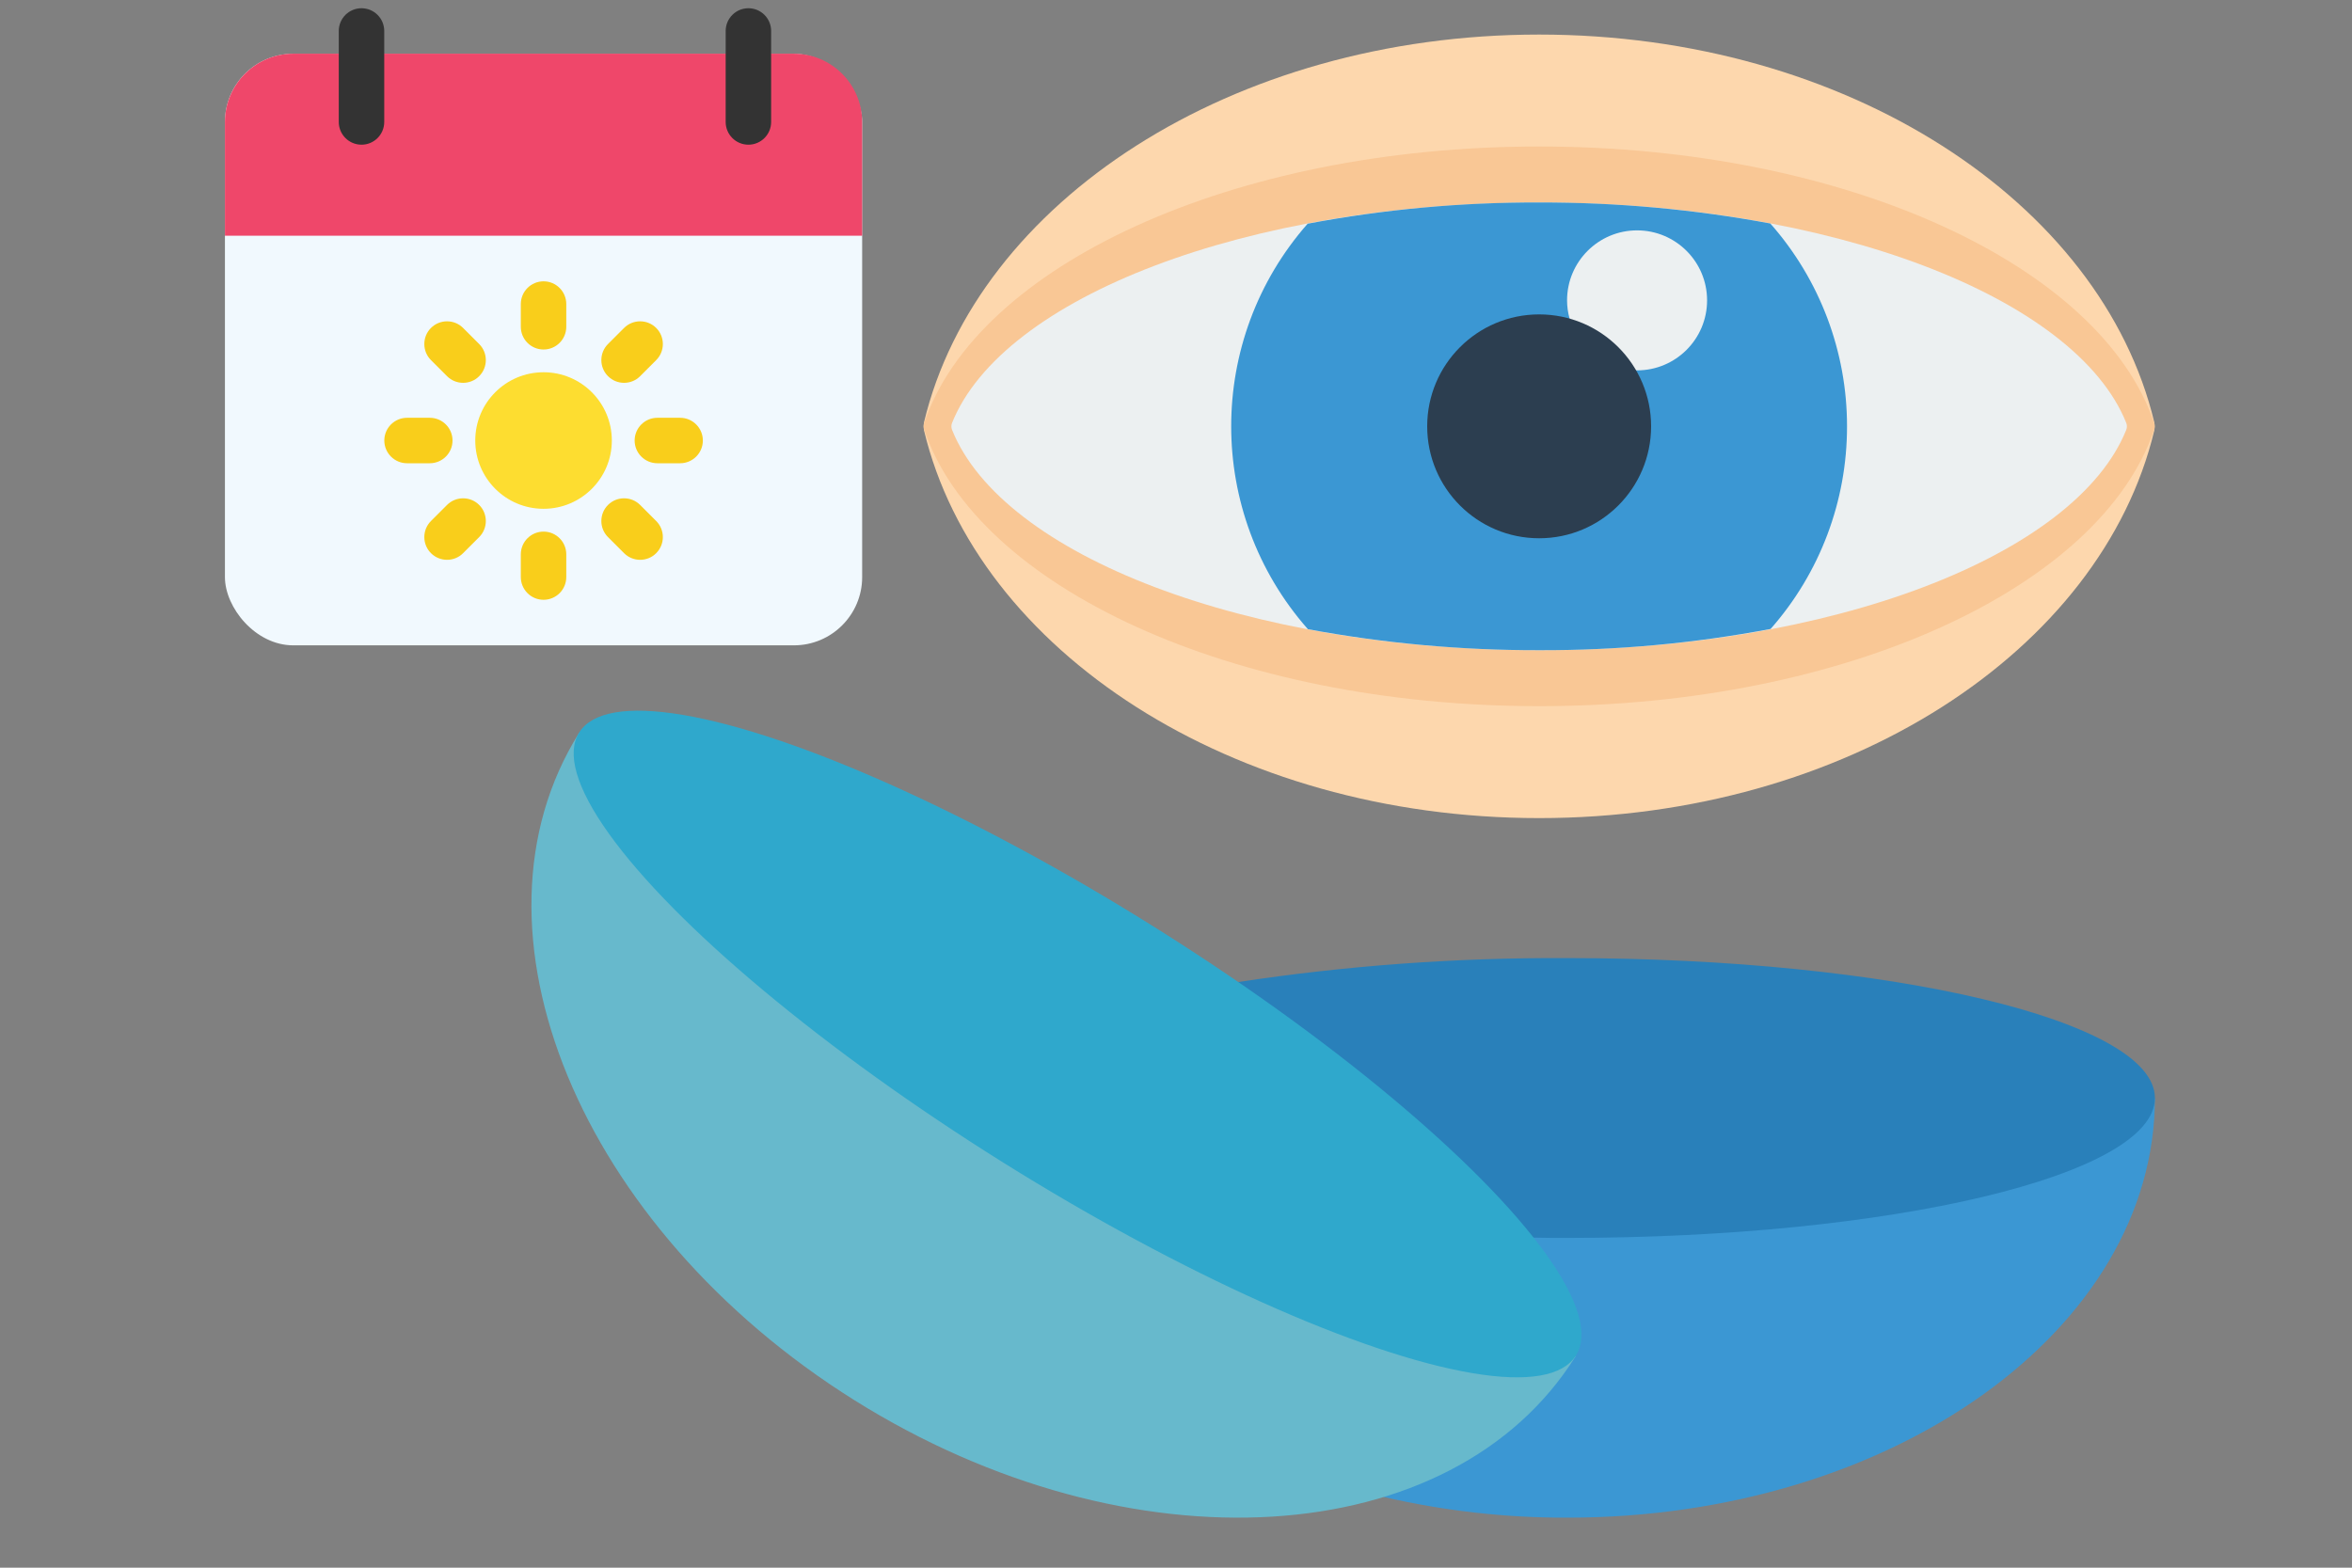 <?xml version="1.0" encoding="UTF-8"?>
<svg id="Artwork" xmlns="http://www.w3.org/2000/svg" width="300" height="200" viewBox="0 0 300 200">
  <rect x="0" y="0" width="300" height="200" fill="#808080" stroke="none"/>
  <defs>
    <style>
      .cls-1 {
        fill: #fdd7ad;
      }

      .cls-2 {
        fill: #2c3e50;
      }

      .cls-3 {
        fill: #ef476a;
      }

      .cls-4 {
        fill: #fddd30;
      }

      .cls-5 {
        fill: #2fa8cc;
      }

      .cls-6 {
        fill: none;
      }

      .cls-7 {
        fill: #f9c795;
      }

      .cls-8 {
        fill: #f1f9fe;
      }

      .cls-9 {
        fill: #333;
      }

      .cls-10 {
        fill: #ecf0f1;
      }

      .cls-11 {
        fill: #67b9cc;
      }

      .cls-12 {
        fill: #3b97d3;
      }

      .cls-13 {
        fill: #2980ba;
      }

      .cls-14 {
        fill: #f9ce1b;
      }
    </style>
  </defs>
  <rect class="cls-6" width="300" height="200"/>
  <g>
    <g id="Page-1">
      <g id="_008---Contact-Lenses" data-name="008---Contact-Lenses">
        <path id="Shape" class="cls-1" d="M117.81,54.39c0-.18.02-.35.05-.53,6.74-28.13,39.3-49.45,78.46-49.45s71.72,21.32,78.46,49.45c.07.35.07.72,0,1.07-6.74,28.11-39.3,49.44-78.46,49.44s-71.72-21.32-78.46-49.45c-.03-.17-.05-.35-.05-.53Z"/>
        <path id="Shape-2" data-name="Shape" class="cls-7" d="M117.81,54.39c0-.13.02-.25.05-.38,6.74-20.09,39.3-35.32,78.46-35.32s71.72,15.23,78.46,35.32c.07.25.07.51,0,.76-6.74,20.09-39.3,35.32-78.46,35.32s-71.72-15.23-78.46-35.32c-.03-.12-.05-.25-.05-.38Z"/>
        <path id="Shape-3" data-name="Shape" class="cls-12" d="M176.47,190.98h.04c7.67,1.77,15.51,2.66,23.38,2.64,41.41,0,74.97-23.96,74.97-53.55h-110.67l12.28,50.91Z"/>
        <path id="Shape-4" data-name="Shape" class="cls-13" d="M195.5,157.89c1.46.04,2.93.04,4.39.04,41.41,0,74.97-8,74.97-17.85s-33.56-17.85-74.97-17.85c-14.08-.07-28.14.95-42.06,3.07h-.04l37.7,32.59Z"/>
        <path id="Shape-5" data-name="Shape" class="cls-10" d="M271.2,53.94c.12.29.12.62,0,.91-6.43,15.97-37.51,28.11-74.88,28.11s-68.46-12.14-74.88-28.11c-.12-.29-.12-.62,0-.91,6.43-15.97,37.51-28.11,74.88-28.11s68.46,12.14,74.88,28.11Z"/>
        <path id="Shape-6" data-name="Shape" class="cls-11" d="M73.87,93.49c-15.71,25.09.05,63.19,35.14,85.16,35.09,21.97,76.26,19.47,91.96-5.62l-127.1-79.54Z"/>
        <ellipse id="Oval" class="cls-5" cx="137.44" cy="133.18" rx="17.85" ry="74.97" transform="translate(-48.34 179.14) rotate(-57.99)"/>
        <path id="Shape-7" data-name="Shape" class="cls-12" d="M235.59,54.39c.01,9.52-3.45,18.71-9.75,25.85-9.73,1.84-19.62,2.74-29.52,2.71-9.89.02-19.76-.87-29.49-2.68-.02,0-.04-.02-.04-.04-13-14.78-13-36.91,0-51.69,9.73-1.84,19.62-2.74,29.52-2.71,9.89-.02,19.76.87,29.49,2.68.02,0,.04.02.04.04,6.29,7.14,9.76,16.33,9.75,25.85Z"/>
        <path id="Shape-8" data-name="Shape" class="cls-10" d="M208.67,47.25h.14c4.93,0,8.93-4,8.93-8.93s-4-8.93-8.93-8.93-8.93,4-8.93,8.93c0,.78.11,1.57.32,2.32l8.46,6.6Z"/>
        <circle id="Oval-2" data-name="Oval" class="cls-2" cx="196.32" cy="54.39" r="14.28"/>
      </g>
    </g>
    <g>
      <rect class="cls-8" x="28.69" y="6.86" width="81.28" height="75.47" rx="8.71" ry="8.71"/>
      <path class="cls-3" d="M109.97,15.56v14.51H28.69v-14.51c0-4.79,3.92-8.71,8.71-8.71h63.86c4.79,0,8.71,3.92,8.71,8.71Z"/>
      <path class="cls-9" d="M49.01,3.95v11.61c0,1.6-1.3,2.9-2.9,2.9s-2.9-1.3-2.9-2.9V3.95c0-1.6,1.3-2.9,2.9-2.9s2.9,1.3,2.9,2.9ZM95.46,1.05c-1.6,0-2.9,1.3-2.9,2.9v11.61c0,1.6,1.3,2.9,2.9,2.9s2.9-1.3,2.9-2.9V3.95c0-1.6-1.3-2.9-2.9-2.9Z"/>
      <circle class="cls-4" cx="69.33" cy="56.2" r="8.71"/>
      <path class="cls-14" d="M69.33,44.59c-1.6,0-2.9-1.3-2.9-2.9v-2.9c0-1.6,1.3-2.9,2.9-2.9s2.9,1.3,2.9,2.9v2.9c0,1.6-1.3,2.9-2.9,2.9ZM72.23,73.62v-2.9c0-1.6-1.3-2.9-2.9-2.9s-2.9,1.3-2.9,2.9v2.9c0,1.6,1.3,2.9,2.9,2.9s2.9-1.3,2.9-2.9ZM89.65,56.2c0-1.6-1.3-2.9-2.9-2.9h-2.9c-1.6,0-2.9,1.3-2.9,2.9s1.3,2.9,2.9,2.9h2.9c1.6,0,2.9-1.3,2.9-2.9ZM57.72,56.2c0-1.6-1.3-2.9-2.9-2.9h-2.9c-1.6,0-2.9,1.3-2.9,2.9s1.3,2.9,2.9,2.9h2.9c1.6,0,2.9-1.3,2.9-2.9ZM81.65,47.99l2.05-2.05c1.13-1.13,1.13-2.97,0-4.1s-2.97-1.13-4.1,0l-2.05,2.05c-1.13,1.13-1.13,2.97,0,4.1.57.57,1.31.85,2.05.85s1.49-.28,2.05-.85ZM59.07,70.57l2.05-2.05c1.13-1.13,1.13-2.97,0-4.1s-2.97-1.13-4.1,0l-2.05,2.05c-1.13,1.13-1.13,2.97,0,4.1.57.57,1.31.85,2.05.85s1.49-.28,2.05-.85ZM83.7,70.57c1.13-1.13,1.13-2.97,0-4.1l-2.05-2.05c-1.13-1.13-2.97-1.13-4.1,0s-1.13,2.97,0,4.1l2.05,2.05c.57.57,1.31.85,2.05.85s1.49-.28,2.05-.85ZM61.12,47.99c1.13-1.13,1.13-2.97,0-4.1l-2.05-2.05c-1.13-1.13-2.97-1.13-4.1,0-1.13,1.13-1.13,2.97,0,4.1l2.05,2.05c.57.57,1.31.85,2.05.85s1.49-.28,2.05-.85Z"/>
    </g>
  </g>
</svg>